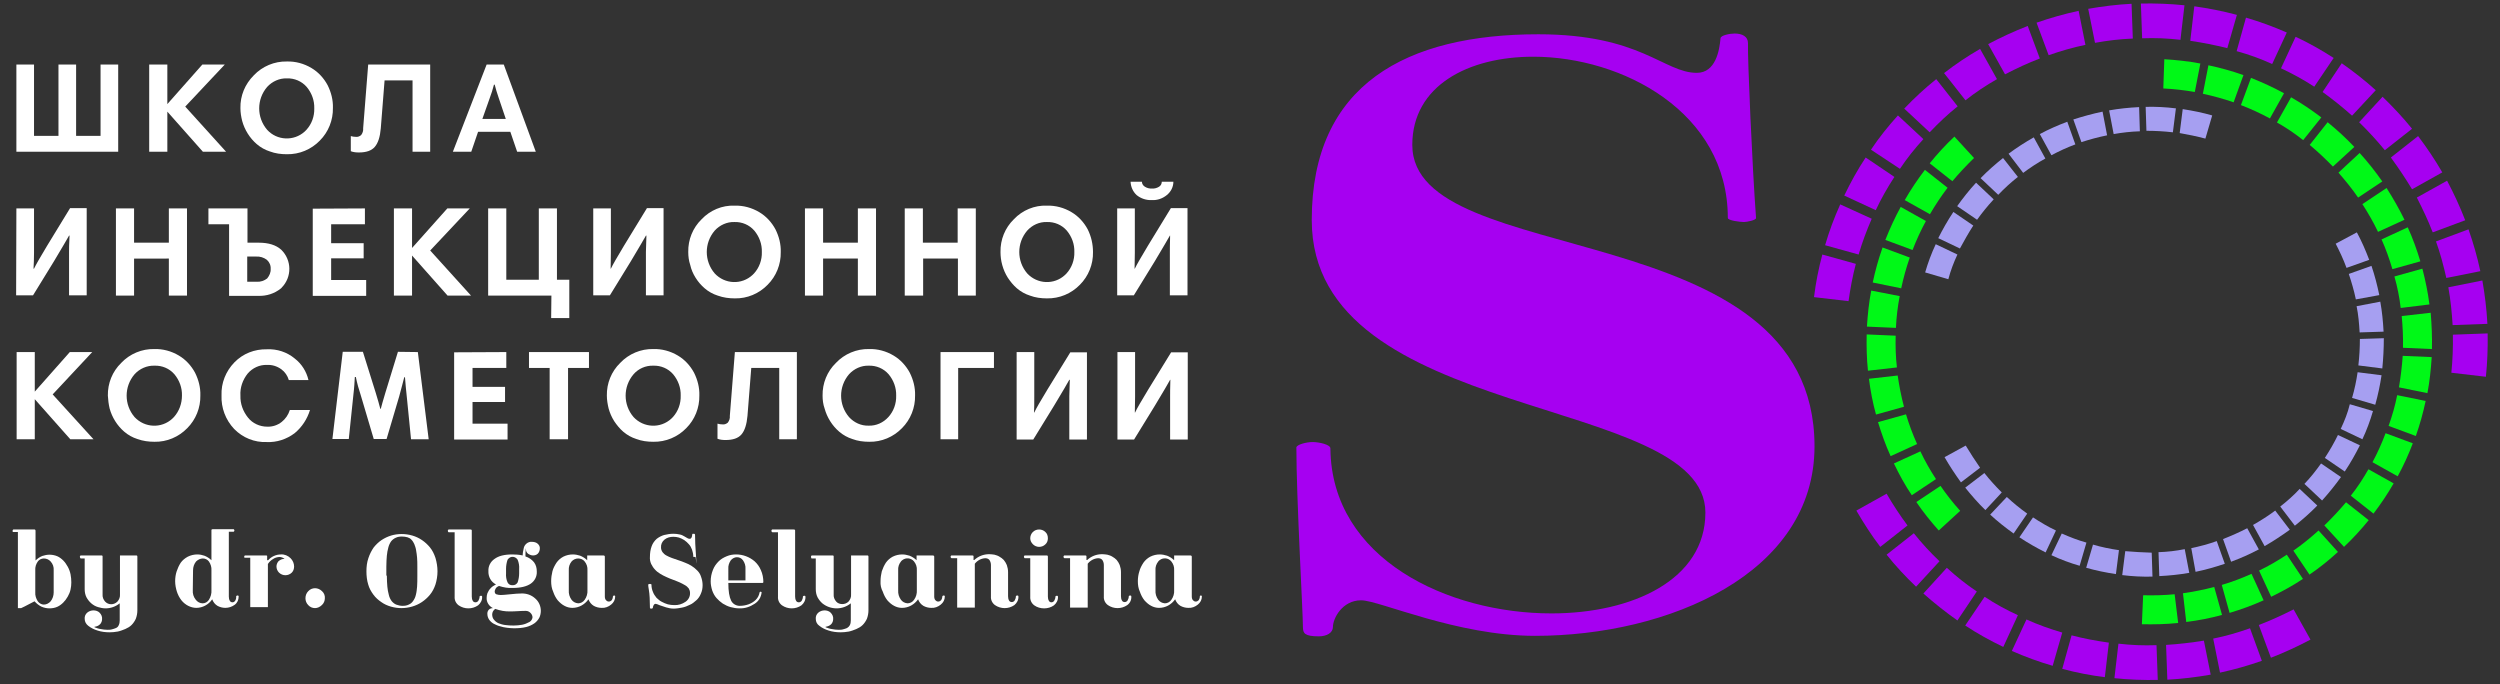 <?xml version="1.0" encoding="UTF-8"?> <!-- Generator: Adobe Illustrator 25.4.1, SVG Export Plug-In . SVG Version: 6.00 Build 0) --> <svg xmlns="http://www.w3.org/2000/svg" xmlns:xlink="http://www.w3.org/1999/xlink" id="Layer_1" x="0px" y="0px" viewBox="0 0 992 271.6" style="enable-background:new 0 0 992 271.6;" xml:space="preserve"><rect x="0" y="0" width="992" height="271.6" fill="#333333" stroke="none"/> <style type="text/css"> .st0{fill:#A600F1;} .st1{fill:#FFFFFF;} .st2{fill:#00F917;} .st3{fill:#A69FF1;} </style> <path class="st0" d="M696.8,86.5c0,0.9-3.7,1.6-4.8,1.6c-1.5,0-6.4-0.6-6.4-1.6c0-42.1-42-64-77.2-64c-25.8,0-48,11.5-48,35 C560.4,107.8,720,84,720,177.1c0,50.6-58.1,75.2-110.9,75.2c-31.1,0-61.8-14.1-69-14.1c-7.5,0-11.2,7.2-11.2,10.6 c0,2.2-2.3,3.7-5.6,3.7c-5.6,0-6.3-1.2-6.3-3.7c0-6-2.6-51.2-2.6-71.2c0-1.2,4.1-2.2,6.4-2.2c2.6,0,7.1,1,7.1,2.5 c0.4,44,46.8,65.5,87.7,65.5c32.2,0,61.1-13.4,61.1-40c0-47.5-156.2-35-156.2-116.1c0-54,37.8-73.7,89.9-73.7 c40.8,0,49.8,15.3,62.9,15.3c7.5,0,9-9,9.4-13.7c0-1.2,3.8-1.9,5.6-1.9c3,0,5.3,1.2,5.3,3.8C693.4,23.1,695.3,66.5,696.8,86.5"></path> <path class="st1" d="M6.5,60.2V25.6h7v28.3h9.7V25.6h7v28.3h9.7V25.6h7v34.6C46.9,60.2,6.5,60.2,6.5,60.2z"></path> <path class="st1" d="M80.5,60.2L66.4,44.3v15.9h-7.2V25.6h7.2v15.7l13.9-15.7h8.9L73.5,42.3l16.2,17.9 C89.7,60.2,80.5,60.2,80.5,60.2z"></path> <path class="st1" d="M95.4,42.9c-0.1-4.9,1.8-9.5,5.3-13c3.4-3.6,8.2-5.6,13.1-5.5c3.4-0.1,6.8,0.8,9.8,2.6c2.7,1.6,4.9,4,6.4,6.8 c1.4,2.8,2.2,5.9,2.1,9c0.1,4.9-1.8,9.6-5.2,13c-3.4,3.5-8.1,5.5-13.1,5.4c-2.3,0-4.6-0.3-6.7-1.1c-1.9-0.6-3.7-1.6-5.2-2.9 c-1.4-1.2-2.6-2.6-3.6-4.2s-1.7-3.2-2.2-5C95.7,46.4,95.4,44.7,95.4,42.9z M106,34.5c-4.2,4.9-4.2,12.1,0,17 c3.9,4.3,10.6,4.6,14.9,0.7c0.2-0.2,0.4-0.4,0.7-0.7c2.1-2.3,3.2-5.4,3.1-8.5c0.1-3.1-1-6.1-3-8.5c-2-2.3-4.9-3.5-7.9-3.4 C110.9,31,108,32.3,106,34.5z"></path> <path class="st1" d="M152.6,31.9l-1.5,19c-0.3,3.5-1.1,5.9-2.4,7.4c-1.3,1.5-3.4,2.2-6.3,2.2c-1.1,0-2.2-0.1-3.2-0.5v-6 c0.6,0.2,1.3,0.3,2,0.3c0.8,0.1,1.5-0.2,2.1-0.7c0.6-0.8,0.9-1.7,0.8-2.7l2-25.3h24.6v34.6h-7V31.9H152.6z"></path> <path class="st1" d="M179.7,60.2l13.4-34.6h6.8l12.7,34.6h-7.4l-2.7-7.9h-12.8l-2.7,7.9H179.7z M194.3,39l-2.9,8.2h9.3l-2.8-8.3 c-0.7-2-1.2-3.7-1.6-5.3H196C195.5,35.5,195,37.2,194.3,39L194.3,39z"></path> <path class="st1" d="M6.5,82.7h7v17.7c0,2.4-0.1,4.5-0.2,6.2h0.2c0.7-1.5,2.5-4.6,5.2-9.1l9.1-14.9h6.6v34.6h-7V100 c0-1.1,0-3.3,0.2-6.5h-0.2c-0.6,1.1-2.6,4.5-6,10.2l-8.3,13.5H6.4L6.5,82.7L6.5,82.7z"></path> <path class="st1" d="M67,117.3v-14.7H53.2v14.7H46V82.7h7.2v13.6H67V82.7h7.2v34.6C74.2,117.3,67,117.3,67,117.3z"></path> <path class="st1" d="M90.9,89h-8.2v-6.3h15.5v13.6h4.5c3.8,0,6.8,0.9,8.9,2.8c4.2,4.1,4.3,10.8,0.2,15c-0.1,0.1-0.2,0.3-0.4,0.4 c-2.5,2-5.6,3-8.8,2.9H90.9V89z M107.4,106.7c0.1-1.4-0.5-2.7-1.5-3.6c-1.2-0.9-2.7-1.4-4.3-1.3h-3.5v10h3.8 c1.5,0.1,2.9-0.4,4.1-1.3C106.9,109.4,107.5,108.1,107.4,106.7z"></path> <path class="st1" d="M144.8,82.7V89h-13.4v7.5h12.9v6h-12.9v8.6h13.9v6.3h-21.2V82.8L144.8,82.7L144.8,82.7z"></path> <path class="st1" d="M177.6,117.3l-14.1-15.9v15.9h-7.2V82.7h7.2v15.7l14-15.7h8.9l-15.7,16.7l16.2,17.9 C186.9,117.3,177.6,117.3,177.6,117.3z"></path> <path class="st1" d="M218.8,117.3h-25.1V82.7h7.2V111h12.9V82.7h7.2V111h4.9v15.2h-7.2L218.8,117.3z"></path> <path class="st1" d="M235.4,82.7h7v17.7c0,2.4-0.1,4.5-0.1,6.2h0.1c0.7-1.5,2.5-4.6,5.2-9.1l9.1-14.9h6.6v34.6h-7V100 c0-1.1,0.1-3.3,0.2-6.5h-0.2c-0.6,1.1-2.6,4.5-6,10.2l-8.3,13.5h-6.6L235.4,82.7z"></path> <path class="st1" d="M273.1,100c-0.1-4.9,1.8-9.6,5.3-13c3.4-3.6,8.2-5.6,13.1-5.4c3.4-0.1,6.8,0.8,9.8,2.6c2.7,1.6,4.9,4,6.4,6.8 c1.4,2.8,2.2,5.9,2.1,9c0.1,4.9-1.8,9.6-5.2,13c-3.4,3.5-8.1,5.5-13,5.4c-2.3,0-4.6-0.3-6.8-1.1c-1.9-0.6-3.7-1.6-5.2-2.9 c-1.4-1.2-2.6-2.6-3.6-4.2s-1.7-3.2-2.1-5C273.3,103.4,273.1,101.7,273.1,100z M283.6,91.5c-4.2,4.9-4.2,12.1,0,17 c4,4.3,10.7,4.6,15,0.6c0.2-0.2,0.4-0.4,0.6-0.6c2.1-2.3,3.2-5.4,3.1-8.5c0.1-3.1-1-6.1-3-8.5c-2-2.3-4.9-3.5-7.9-3.4 C288.5,88,285.6,89.3,283.6,91.5z"></path> <path class="st1" d="M340.4,117.3v-14.7h-13.8v14.7h-7.2V82.7h7.2v13.6h13.8V82.7h7.2v34.6C347.6,117.3,340.4,117.3,340.4,117.3z"></path> <path class="st1" d="M380.1,117.3v-14.7h-13.8v14.7H359V82.7h7.2v13.6H380V82.7h7.2v34.6C387.2,117.3,380.1,117.3,380.1,117.3z"></path> <path class="st1" d="M397,100c-0.1-4.9,1.8-9.6,5.3-13c3.4-3.6,8.2-5.6,13.1-5.4c3.4-0.1,6.8,0.8,9.8,2.6c2.7,1.6,4.9,4,6.4,6.8 c1.4,2.8,2.1,5.9,2.1,9c0.1,4.9-1.8,9.6-5.2,13c-3.4,3.5-8.1,5.5-13.1,5.4c-2.3,0-4.6-0.3-6.7-1.1c-1.9-0.6-3.7-1.6-5.2-2.9 c-1.4-1.2-2.6-2.7-3.6-4.2c-1-1.6-1.7-3.2-2.2-5C397.2,103.4,397,101.7,397,100z M407.6,91.5c-4.2,4.9-4.2,12.1,0,17 c4,4.3,10.7,4.6,15,0.6c0.2-0.2,0.4-0.4,0.6-0.6c2.1-2.3,3.2-5.4,3.1-8.5c0.1-3.1-1-6.1-3-8.5c-2-2.3-4.9-3.5-7.9-3.4 C412.4,88,409.6,89.3,407.6,91.5z"></path> <path class="st1" d="M443.3,82.7h7v17.7c0,2.4-0.1,4.5-0.1,6.2h0.1c0.7-1.5,2.5-4.6,5.2-9.1l9.1-14.9h6.6v34.6h-7V100 c0-1.1,0-3.3,0.1-6.5h-0.1c-0.6,1.1-2.6,4.5-6,10.2l-8.3,13.5h-6.6L443.3,82.7z M461,72.1h4.6c0,2.1-1,4-2.6,5.3 c-1.7,1.4-3.8,2.1-5.9,2c-2.2,0.1-4.4-0.6-6.1-2c-1.5-1.4-2.3-3.3-2.4-5.3h4.5c0,0.8,0.5,1.6,1.2,2c0.8,0.5,1.8,0.8,2.8,0.7 c1,0.1,2-0.2,2.8-0.7C460.6,73.7,461,72.9,461,72.1z"></path> <path class="st1" d="M27.9,174.3l-14.1-15.9v15.9H6.6v-34.6h7.2v15.7l13.9-15.7h8.9l-15.7,16.8l16.2,17.8L27.9,174.3L27.9,174.3z"></path> <path class="st1" d="M42.8,157c-0.1-4.9,1.8-9.6,5.3-13c3.4-3.6,8.2-5.6,13.1-5.5c3.4-0.1,6.8,0.8,9.8,2.6c2.7,1.6,4.9,4,6.4,6.8 c1.4,2.8,2.2,5.9,2.1,9c0.1,4.9-1.8,9.6-5.2,13c-3.4,3.5-8.1,5.5-13,5.4c-2.3,0-4.6-0.3-6.8-1.1c-1.9-0.6-3.7-1.6-5.2-2.9 c-1.4-1.2-2.6-2.6-3.6-4.2c-1-1.6-1.7-3.2-2.2-5C43.1,160.4,42.9,158.7,42.8,157z M53.4,148.5c-4.2,4.9-4.2,12.1,0,17 c4,4.3,10.7,4.6,15,0.6c0.2-0.2,0.4-0.4,0.6-0.6c2.1-2.3,3.2-5.4,3.2-8.5c0.1-3.1-1-6.1-3-8.5c-2-2.3-4.9-3.5-7.9-3.4 C58.3,145,55.4,146.3,53.4,148.5z"></path> <path class="st1" d="M105.9,138.6c4-0.2,8,1.1,11.1,3.7c2.7,2.1,4.6,5.1,5.4,8.5h-7.8c-0.5-1.7-1.5-3.2-3-4.3 c-1.7-1.2-3.6-1.8-5.7-1.7c-2.9-0.1-5.7,1.2-7.6,3.4c-2,2.5-3.1,5.6-2.9,8.8c-0.1,3.2,1,6.2,3,8.7c1.8,2.3,4.7,3.6,7.6,3.6 c2.1,0.1,4.2-0.6,5.8-1.9c1.5-1.2,2.6-2.8,3.2-4.7h8c-1.1,3.6-3.2,6.8-6.1,9.2c-3.2,2.4-7.1,3.7-11.1,3.5c-4.8,0.2-9.5-1.7-12.9-5.2 c-3.4-3.6-5.2-8.4-5-13.3c-0.2-4.9,1.7-9.6,5.1-13.1S101,138.5,105.9,138.6z"></path> <path class="st1" d="M165.8,139.7l4.3,34.6h-7l-1.7-17c-0.3-2.6-0.5-5.1-0.7-7.6h-0.3c0,0-0.3,1.1-0.8,3.1s-1,3.6-1.2,4.5l-5,16.9 h-5.1l-5.1-17.2c-0.8-2.4-1.5-4.9-2-7.4h-0.4c-0.1,1.5-0.2,4-0.6,7.3l-1.8,17.3h-6.5l4.1-34.6h8l5.1,16.3c0.8,2.6,1.4,4.7,1.8,6.3 h0.2c0.3-1.2,0.9-3.3,1.8-6.3l5-16.3L165.8,139.7L165.8,139.7z"></path> <path class="st1" d="M200.9,139.7v6.3h-13.4v7.5h12.9v6h-12.9v8.6h13.9v6.3h-21.2v-34.6L200.9,139.7L200.9,139.7z"></path> <path class="st1" d="M218.1,174.3V146h-8.2v-6.3h23.8v6.3h-8.3v28.3H218.1z"></path> <path class="st1" d="M240.8,157c-0.1-4.9,1.8-9.6,5.3-13c3.4-3.6,8.2-5.6,13.1-5.5c3.4-0.1,6.8,0.8,9.8,2.6c2.7,1.6,4.9,4,6.4,6.8 c1.4,2.8,2.2,5.9,2.1,9c0.1,4.9-1.8,9.6-5.2,13c-3.4,3.5-8.1,5.5-13.1,5.4c-2.3,0-4.6-0.3-6.7-1.1c-1.9-0.6-3.7-1.6-5.2-2.9 c-1.4-1.2-2.6-2.7-3.6-4.2c-1-1.6-1.7-3.2-2.2-5C241.1,160.4,240.8,158.7,240.8,157z M251.4,148.5c-4.2,4.9-4.2,12.1,0,17 c4,4.3,10.7,4.6,15,0.6c0.2-0.2,0.4-0.4,0.6-0.6c2.1-2.3,3.2-5.4,3.1-8.5c0.1-3.1-1-6.1-3-8.5c-2-2.3-4.9-3.5-7.9-3.4 C256.2,145,253.3,146.3,251.4,148.5z"></path> <path class="st1" d="M298.1,146l-1.5,19c-0.3,3.4-1.1,5.9-2.4,7.4s-3.4,2.2-6.3,2.2c-1.1,0-2.2-0.1-3.2-0.5v-6 c0.6,0.2,1.3,0.3,2,0.3c0.8,0.1,1.5-0.2,2.1-0.7c0.6-0.8,0.9-1.7,0.8-2.7l2-25.3h24.6v34.6h-7V146H298.1z"></path> <path class="st1" d="M326.4,157c-0.1-4.9,1.8-9.6,5.3-13c3.4-3.6,8.2-5.6,13.1-5.5c3.4-0.1,6.8,0.8,9.8,2.6c2.7,1.6,4.9,4,6.4,6.8 c1.4,2.8,2.2,5.9,2.1,9c0.1,4.9-1.8,9.6-5.2,13c-3.4,3.5-8.1,5.5-13,5.4c-2.3,0-4.6-0.3-6.7-1.1c-1.9-0.6-3.7-1.6-5.2-2.9 c-1.4-1.2-2.6-2.6-3.6-4.2c-1-1.6-1.7-3.2-2.2-5C326.6,160.4,326.4,158.7,326.4,157z M336.9,148.5c-4.2,4.9-4.2,12.1,0,17 c2,2.2,4.8,3.5,7.8,3.4c3,0.1,5.8-1.2,7.8-3.4c2.1-2.3,3.2-5.4,3.1-8.5c0.1-3.1-1-6.1-3-8.5c-2-2.3-4.9-3.5-7.9-3.4 C341.8,145,338.9,146.3,336.9,148.5z"></path> <path class="st1" d="M373.2,174.3v-34.6h21.2v6.3h-14.2v28.3L373.2,174.3L373.2,174.3z"></path> <path class="st1" d="M403.4,139.7h7v17.8c0,2.4,0,4.5-0.1,6.2h0.1c0.7-1.6,2.5-4.6,5.2-9.1l9.1-14.8h6.6v34.6h-7v-17.2 c0-1.1,0.1-3.3,0.2-6.5h-0.2c-0.6,1.2-2.6,4.5-6,10.2l-8.3,13.5h-6.6L403.4,139.7L403.4,139.7z"></path> <path class="st1" d="M443.4,139.7h7v17.8c0,2.4-0.1,4.5-0.1,6.2h0.1c0.7-1.6,2.5-4.6,5.2-9.1l9.1-14.8h6.6v34.6h-7v-17.2 c0-1.1,0-3.3,0.1-6.5h-0.1c-0.6,1.2-2.6,4.5-6,10.2l-8.3,13.5h-6.6L443.4,139.7L443.4,139.7z"></path> <path class="st1" d="M5,210.6c0-0.1,0-0.2,0.1-0.3c0-0.1,0.1-0.1,0.2-0.2h8.4c0.2,0,0.4,0.2,0.4,0.5v11.8c0.8-0.8,1.7-1.4,2.7-1.8 c0.9-0.3,1.9-0.5,2.8-0.5c1.1,0,2.1,0.2,3.1,0.6c0.9,0.4,1.7,1,2.4,1.7c0.7,0.7,1.3,1.6,1.8,2.5s0.9,2,1.1,3 c0.2,1.1,0.3,2.1,0.3,3.2c0,1-0.1,1.9-0.3,2.8c-0.2,1-0.6,1.9-1.1,2.8c-0.5,0.9-1.1,1.7-1.8,2.4c-0.7,0.7-1.5,1.3-2.4,1.7 s-2,0.6-3,0.6c-1.1,0-2.2-0.2-3.3-0.7c-1-0.5-1.9-1.2-2.7-2.1c-3.4,1.8-5.2,2.7-5.3,2.7H7.1v-30.2H5.2C5,211.1,5,210.9,5,210.6z M14,235c-0.1,1.3,0.3,2.5,1,3.6c0.6,0.8,1.5,1.3,2.4,1.3c1,0,2-0.5,2.7-1.3c0.8-1,1.2-2.3,1.2-3.5v-8.8c0.1-1.3-0.3-2.5-1.2-3.5 c-0.7-0.8-1.7-1.2-2.7-1.2s-1.9,0.5-2.4,1.2c-0.7,1-1.1,2.2-1,3.5V235z"></path> <path class="st1" d="M31.7,220.9c0-0.1,0-0.2,0.1-0.3c0-0.1,0.1-0.1,0.2-0.2h8.3c0.1,0,0.2,0,0.3,0.1s0.1,0.2,0.1,0.3v15 c-0.1,1.1,0.3,2.1,1,2.9c1.3,1.4,3.4,1.4,4.8,0.1l0.1-0.1c0.7-0.8,1.1-1.8,1-2.9v-15.4h6.5c0.3,0,0.4,0.2,0.4,0.5v21.3 c0,1.1-0.2,2.2-0.6,3.3c-0.4,0.9-1,1.8-1.7,2.5s-1.6,1.2-2.5,1.6c-1,0.4-2,0.8-3,1c-1.1,0.2-2.2,0.3-3.2,0.3c-1.6,0-3.3-0.2-4.8-0.7 c-1.3-0.4-2.6-1-3.7-1.9c-0.8-0.6-1.4-1.6-1.4-2.7c-0.1-1,0.3-1.9,1-2.5s1.6-0.9,2.5-0.9s1.8,0.3,2.4,0.9c0.7,0.7,1.1,1.6,1,2.6 c0,0.7-0.3,1.5-0.8,2c-0.6,0.6-1.3,0.9-2.2,1v0.2c0.8,0.3,1.6,0.6,2.4,0.7c0.9,0.2,1.9,0.3,2.8,0.3c0.6,0,1.2,0,1.8-0.2 c0.5-0.1,1-0.3,1.5-0.5s0.9-0.6,1.1-1.1c0.3-0.6,0.4-1.2,0.4-1.9v-6.8c-1.6,1.3-3.6,2-5.6,2c-1,0-2-0.2-3-0.5s-1.9-0.8-2.7-1.5 s-1.4-1.5-1.9-2.4c-0.5-1-0.7-2.1-0.7-3.2v-12.2H32C31.8,221.4,31.7,221.2,31.7,220.9z"></path> <path class="st1" d="M69.5,230.6c0-1.3,0.2-2.7,0.6-3.9s0.9-2.3,1.6-3.4c0.7-1,1.7-1.8,2.8-2.4c1.2-0.6,2.5-0.9,3.8-0.9 c1,0,1.9,0.2,2.8,0.5c1,0.4,2,1,2.8,1.8v-11.9c0-0.1,0-0.2,0.1-0.3c0.1,0,0.2-0.1,0.3-0.1h8.4c0.1,0,0.2,0.1,0.2,0.2 c0.1,0.1,0.1,0.2,0.1,0.3s0,0.2-0.1,0.3s-0.1,0.2-0.2,0.2h-1.9v25.7c0,0.6,0.1,1.2,0.4,1.7c0.2,0.4,0.6,0.6,1.1,0.6 c0.4,0,0.8-0.3,1-0.6c0.3-0.5,0.5-1.1,0.4-1.7c0-0.1,0.1-0.2,0.2-0.3s0.2-0.1,0.4-0.1c0.1,0,0.2,0,0.3,0.1s0.1,0.2,0.1,0.3 c0,1.3-0.5,2.5-1.6,3.3s-2.4,1.2-3.7,1.2c-1.1,0-2.2-0.3-3.1-0.8c-1-0.6-1.7-1.5-2.1-2.6c-1.4,2.1-3.8,3.4-6.3,3.4 c-1.1,0-2.2-0.3-3.2-0.8s-2-1.3-2.7-2.2c-0.8-1-1.4-2.2-1.8-3.4C69.8,233.5,69.5,232.1,69.5,230.6z M76.5,234.2 c-0.1,1.4,0.3,2.7,1.2,3.8c0.6,0.8,1.6,1.4,2.7,1.4c1,0,1.9-0.5,2.5-1.4c0.7-1.1,1.1-2.5,1-3.8v-7.9c0.1-1.2-0.3-2.5-1-3.5 c-0.6-0.8-1.5-1.2-2.4-1.2c-1,0-2,0.5-2.7,1.2c-0.8,1-1.2,2.2-1.2,3.5L76.5,234.2z"></path> <path class="st1" d="M96.9,220.9c0-0.1,0-0.2,0.1-0.3c0-0.1,0.1-0.1,0.2-0.2h8.5c0.1,0,0.3,0.1,0.3,0.2c0,0,0,0,0,0.1v1.6h0.4 c0.6-0.7,1.4-1.3,2.3-1.7s1.8-0.6,2.8-0.6c1.4-0.1,2.8,0.5,3.8,1.5c0.9,0.9,1.4,2.1,1.4,3.3c0,0.9-0.3,1.8-0.9,2.4 c-1.4,1.4-3.7,1.4-5.1,0c-0.6-0.6-1-1.5-1-2.4c0-0.8,0.3-1.5,0.8-2.1c0.7-0.6,1.5-1,2.4-0.9c-0.5-0.5-1.3-0.8-2.1-0.8 c-0.9,0.1-1.7,0.3-2.4,0.8c-0.9,0.5-1.6,1.2-2.1,2v17.1h-7v-19.6h-2.2C97,221.4,96.9,221.2,96.9,220.9z"></path> <path class="st1" d="M121.2,237.4c0-1.1,0.4-2.1,1.1-2.8c0.7-0.8,1.7-1.2,2.7-1.2s2,0.4,2.8,1.2c0.8,0.7,1.2,1.8,1.1,2.8 c0,1-0.4,2-1.2,2.7c-0.7,0.7-1.7,1.2-2.7,1.2s-2-0.4-2.7-1.2C121.6,239.4,121.2,238.4,121.2,237.4z"></path> <path class="st1" d="M145.4,226.7c0-1.8,0.2-3.6,0.8-5.3c0.5-1.5,1.2-2.9,2.1-4.2c0.9-1.1,1.9-2.1,3.1-2.9c1.2-0.8,2.5-1.4,3.8-1.8 c2.7-0.8,5.6-0.8,8.4,0c2.8,0.8,5.2,2.5,7,4.7c1,1.2,1.7,2.7,2.2,4.2c0.5,1.7,0.8,3.5,0.8,5.3s-0.3,3.6-0.8,5.2 c-0.5,1.5-1.2,2.9-2.2,4.1c-0.9,1.1-2,2.1-3.2,2.9c-1.2,0.8-2.5,1.4-3.9,1.8c-1.4,0.4-2.8,0.6-4.2,0.6s-2.8-0.2-4.2-0.6 c-1.4-0.4-2.7-1-3.8-1.8c-1.2-0.8-2.3-1.8-3.1-2.9c-0.9-1.2-1.7-2.6-2.1-4.1C145.6,230.3,145.4,228.5,145.4,226.7z M153.5,228.4 c0,1.7,0.1,3.2,0.2,4.4c0.1,1.1,0.3,2.2,0.6,3.3c0.2,0.9,0.6,1.7,1.1,2.4c0.5,0.6,1.1,1.1,1.8,1.4c0.8,0.3,1.7,0.5,2.5,0.5 c0.9,0,1.7-0.1,2.5-0.5c0.7-0.3,1.3-0.8,1.7-1.4c0.5-0.7,0.9-1.5,1.1-2.4c0.3-1.1,0.4-2.2,0.5-3.3c0.1-1.2,0.1-2.7,0.1-4.4V225 c0-1.4,0-2.7-0.1-3.7s-0.2-2-0.4-3c-0.1-0.8-0.4-1.6-0.7-2.4c-0.3-0.6-0.6-1.2-1.1-1.7c-0.4-0.5-1-0.8-1.6-1 c-0.7-0.2-1.4-0.3-2.2-0.3c-0.9,0-1.7,0.1-2.5,0.5c-0.7,0.3-1.3,0.8-1.8,1.4c-0.5,0.7-0.9,1.6-1.1,2.4c-0.3,1.1-0.5,2.2-0.6,3.3 c-0.1,1.2-0.2,2.7-0.2,4.4v3.5H153.5z"></path> <path class="st1" d="M177.7,210.6c0-0.1,0-0.2,0.1-0.3c0-0.1,0.1-0.1,0.2-0.2h8.6c0.4,0,0.6,0.1,0.6,0.4v26.2c0,0.6,0.1,1.2,0.4,1.7 c0.2,0.4,0.6,0.6,1.1,0.6c0.4,0,0.8-0.2,1.1-0.6c0.3-0.5,0.5-1.1,0.5-1.7c0-0.1,0.1-0.2,0.2-0.2c0.1-0.1,0.2-0.1,0.4-0.1 c0.1,0,0.2,0,0.3,0.1s0.1,0.2,0.1,0.3c0.1,1.3-0.6,2.6-1.6,3.4c-2.3,1.6-5.4,1.6-7.7,0c-1.1-0.8-1.7-2.1-1.6-3.4v-25.6H178 C177.8,211.1,177.7,210.9,177.7,210.6z"></path> <path class="st1" d="M193.1,237.2c0-0.6,0.1-1.2,0.3-1.8c0.3-0.7,0.7-1.4,1.2-1.9c0.6-0.7,1.4-1.2,2.2-1.6c-2-1-3.1-3.1-3-5.3 c-0.1-1.9,0.8-3.7,2.4-4.8c1.6-1.2,3.9-1.8,7.1-1.8c1.4,0,2.7,0.1,4.1,0.4c0-1,0.2-1.9,0.4-2.8c0.1-0.7,0.5-1.4,1.1-1.9 s1.4-0.8,2.2-0.7c0.8,0,1.6,0.2,2.2,0.7s1,1.2,0.9,2c0,0.7-0.3,1.5-0.8,2s-1.2,0.7-1.9,0.7s-1.4-0.3-2-0.7c-0.6-0.5-0.9-1.2-0.8-2 v-0.1c0,0.1,0,0.1-0.1,0.2c0,0.1,0,0.1,0,0.2c-0.1,0.9-0.1,1.9-0.1,2.8c1.3,0.4,2.5,1.2,3.4,2.3c0.8,1.1,1.1,2.3,1.1,3.7 c0.1,1.9-0.8,3.7-2.4,4.8s-4,1.7-7.2,1.7c-1.8,0.1-3.6-0.2-5.4-0.8c-0.5,0.2-1,0.5-1.3,1c-0.2,0.4-0.4,0.8-0.4,1.2 c0,0.5,0.2,0.9,0.6,1.1c0.6,0.2,1.2,0.3,1.8,0.3c0.7,0,1.9-0.1,3.8-0.3s3.3-0.3,4.3-0.3c2.1-0.1,4.1,0.6,5.6,2 c1.4,1.2,2.2,3,2.2,4.9c0,0.9-0.2,1.9-0.6,2.7c-0.5,0.9-1.1,1.6-1.9,2.2c-1,0.7-2.1,1.2-3.3,1.5c-1.6,0.4-3.2,0.5-4.9,0.5 c-0.9,0-1.8-0.1-2.7-0.2c-0.9-0.1-1.9-0.3-2.8-0.6c-0.9-0.2-1.7-0.6-2.5-1c-0.7-0.4-1.3-0.9-1.8-1.6c-0.4-0.6-0.7-1.4-0.7-2.1 c-0.1-0.7,0.1-1.4,0.6-1.9c0.4-0.4,1-0.6,1.6-0.6C194,240.5,193,238.9,193.1,237.2z M195.3,243.8c0,0.8,0.2,1.5,0.7,2.1 s1.1,1.1,1.8,1.4c0.8,0.3,1.7,0.6,2.6,0.7c2.3,0.3,4.6,0.3,6.8-0.1c1-0.2,2-0.6,2.9-1.1c0.7-0.4,1.1-1.1,1.2-1.8 c0-0.7-0.3-1.3-0.8-1.8s-1.1-0.8-1.8-0.8c-0.8,0-1.8,0-3.1,0.1s-2.3,0.1-3.1,0.1c-2,0.1-4.1-0.3-6-1 C195.7,242.2,195.3,243,195.3,243.8L195.3,243.8z M200.8,227.5c-0.1,1.2,0.1,2.5,0.6,3.6c0.4,0.8,1.2,1.2,2,1.1 c0.8,0.1,1.6-0.4,2-1.1c0.4-1.2,0.6-2.4,0.6-3.6v-1.7c0.1-1.2-0.1-2.5-0.6-3.7c-0.7-1.1-2.1-1.5-3.2-0.8c-0.3,0.2-0.6,0.5-0.8,0.8 c-0.4,1.2-0.6,2.4-0.6,3.6V227.5z"></path> <path class="st1" d="M218.7,230.6c0-1.3,0.2-2.7,0.5-3.9s0.9-2.3,1.6-3.4c0.7-1,1.6-1.8,2.7-2.4c1.2-0.6,2.5-0.9,3.8-0.9 c1,0,2,0.2,2.9,0.5c1,0.4,2,1,2.8,1.8v-1.9h6.4c0.4,0,0.6,0.2,0.6,0.5v15.8c0,0.5,0.1,1.1,0.5,1.5c0.3,0.3,0.6,0.5,1.1,0.5 c0.4,0,0.8-0.2,1.1-0.5c0.3-0.4,0.5-1,0.5-1.5c0-0.1,0.1-0.2,0.2-0.3s0.2-0.1,0.3-0.1s0.2,0,0.3,0.1s0.1,0.2,0.1,0.3 c0,1.3-0.6,2.4-1.6,3.2c-1.1,0.9-2.4,1.4-3.8,1.3c-1.1,0-2.2-0.3-3.1-0.8c-1-0.6-1.7-1.5-2.1-2.6c-1.5,2.1-3.8,3.4-6.4,3.4 c-1.1,0-2.2-0.3-3.1-0.8c-1-0.5-1.9-1.3-2.7-2.2c-0.8-1-1.4-2.2-1.8-3.4C218.9,233.5,218.7,232.1,218.7,230.6z M225.7,234.2 c-0.1,1.4,0.3,2.7,1.1,3.8c0.6,0.8,1.5,1.3,2.6,1.4c1,0,2-0.5,2.6-1.4c0.8-1.1,1.2-2.5,1.1-3.8v-7.9c0.1-1.3-0.3-2.5-1.1-3.5 c-0.6-0.8-1.6-1.2-2.6-1.2s-2,0.5-2.6,1.2c-0.8,1-1.2,2.2-1.1,3.5V234.2z"></path> <path class="st1" d="M257.2,232c0-0.1,0.1-0.1,0.2-0.2c0.1,0,0.3-0.1,0.4-0.1c0.2,0,0.3,0,0.5,0.1c0.2,0,0.2,0.1,0.2,0.2 c0,1,0.2,2,0.6,2.9c0.3,0.8,0.8,1.6,1.4,2.3c0.6,0.6,1.3,1.2,2.1,1.6c0.8,0.4,1.6,0.8,2.4,1s1.7,0.3,2.5,0.3 c1.6,0.1,3.2-0.4,4.5-1.3c1.2-0.8,1.9-2.2,1.8-3.6c0-0.6-0.2-1.2-0.5-1.7c-0.4-0.5-0.9-1-1.5-1.3c-0.7-0.4-1.4-0.8-2.1-1.1 c-0.8-0.3-1.6-0.7-2.5-1s-1.8-0.7-2.7-1.1c-0.9-0.4-1.7-0.8-2.5-1.3s-1.5-1-2.1-1.7c-0.6-0.6-1.1-1.4-1.5-2.2 c-0.4-0.9-0.6-1.9-0.5-2.9c0-1.4,0.2-2.9,0.7-4.2c0.4-1.1,1.1-2.1,2-2.9c0.9-0.7,1.9-1.2,2.9-1.5c1.2-0.3,2.5-0.5,3.7-0.5 c0.9,0,1.7,0.1,2.6,0.3c0.6,0.1,1.2,0.4,1.7,0.7c0.4,0.2,0.8,0.5,1.2,0.7c0.3,0.2,0.6,0.3,1,0.3c0.6,0,0.9-0.6,1-1.8 c0-0.2,0.2-0.2,0.6-0.2s0.5,0.2,0.5,0.5c0,1.8,0.1,4.7,0.4,8.6c0.4,5.9-0.1,0.1-0.2,0.1s-0.2,0-0.3,0c-0.1,0-0.3,0-0.4,0 c-0.2,0-0.2-0.1-0.2-0.1c0-1-0.2-1.9-0.5-2.8c-0.3-0.8-0.7-1.6-1.3-2.2c-0.5-0.6-1.1-1.1-1.8-1.6c-0.7-0.4-1.4-0.8-2.1-1 s-1.5-0.3-2.2-0.3c-1.3,0-2.5,0.3-3.5,1.1s-1.5,2-1.4,3.2c0,0.6,0.2,1.2,0.6,1.8c0.4,0.5,0.9,1,1.5,1.3c0.7,0.4,1.4,0.7,2.2,1 c0.8,0.3,1.7,0.6,2.6,0.9s1.8,0.6,2.7,1c0.9,0.3,1.8,0.8,2.6,1.3c0.8,0.5,1.5,1.1,2.2,1.8s1.2,1.5,1.5,2.5c0.4,1.1,0.6,2.2,0.6,3.3 c0,1.2-0.2,2.3-0.7,3.4c-0.4,1-1,1.9-1.8,2.6c-0.8,0.7-1.6,1.4-2.6,1.8c-1,0.5-2,0.9-3.1,1.1c-1.1,0.2-2.2,0.4-3.3,0.4 c-1,0-2-0.2-3-0.5c-0.9-0.3-1.8-0.6-2.7-0.9c-0.4-0.2-0.9-0.4-1.4-0.5c-0.3,0-0.7,0.2-0.8,0.5c-0.2,0.3-0.3,0.6-0.3,0.9 c0,0.1-0.1,0.3-0.2,0.4c-0.1,0.1-0.3,0.1-0.4,0.1c-0.2,0-0.4,0-0.5-0.1s-0.1-0.2-0.1-0.4c0-0.1,0-1.3-0.1-3.8S257.2,233,257.2,232z"></path> <path class="st1" d="M282,230.7c0-1.6,0.3-3.1,0.9-4.6c0.5-1.3,1.3-2.4,2.3-3.4c0.9-0.9,2-1.5,3.2-2s2.4-0.7,3.7-0.7 c2.7,0,5.3,1,7.3,2.7c1.1,1,1.9,2.1,2.5,3.5c0.7,1.5,1,3.2,1,4.8c-0.1,0.2-0.1,0.3-0.3,0.3H289c0,3.3,0.4,5.6,1.1,7 c0.6,1.3,2,2.1,3.4,2.1c1.2,0,2.4-0.2,3.5-0.6c1.1-0.4,2.1-1,2.9-1.8s1.3-1.8,1.5-2.9c0-0.1,0.1-0.2,0.1-0.2 c0.1-0.1,0.2-0.1,0.3-0.1c0.1,0,0.2,0,0.3,0.1c0.1,0,0.1,0.1,0.1,0.2c-0.2,1.9-1.2,3.5-2.8,4.5c-1.8,1.2-3.9,1.9-6.1,1.8 c-1.1,0-2.3-0.2-3.4-0.5s-2.1-0.8-3.1-1.4c-0.9-0.6-1.8-1.4-2.5-2.2c-0.8-0.9-1.3-1.9-1.7-3C282.2,233,282,231.8,282,230.7z M289,230.3h6.8v-4.6c0.1-1.2-0.3-2.4-1-3.4c-0.6-0.8-1.4-1.2-2.4-1.2c-0.9,0-1.8,0.5-2.4,1.2c-0.7,1-1.1,2.2-1,3.4V230.3z"></path> <path class="st1" d="M306.1,210.6c0-0.1,0-0.2,0.1-0.3c0-0.1,0.1-0.1,0.2-0.2h8.5c0.4,0,0.6,0.1,0.6,0.4v26.2c0,0.6,0.1,1.2,0.4,1.7 c0.2,0.4,0.6,0.6,1.1,0.6c0.4,0,0.8-0.2,1.1-0.6c0.3-0.5,0.5-1.1,0.5-1.7c0-0.1,0.1-0.2,0.2-0.2c0.1-0.1,0.2-0.1,0.4-0.1 c0.1,0,0.2,0,0.3,0.1c0.1,0.1,0.1,0.2,0.1,0.3c0.1,1.3-0.6,2.6-1.6,3.4c-2.3,1.6-5.4,1.6-7.7,0c-1.1-0.8-1.7-2.1-1.6-3.4v-25.6h-2.2 C306.2,211.1,306.1,210.9,306.1,210.6z"></path> <path class="st1" d="M321.8,220.9c0-0.1,0-0.2,0.1-0.3c0-0.1,0.1-0.1,0.2-0.2h8.3c0.1,0,0.2,0,0.3,0.1c0.1,0.1,0.1,0.2,0.1,0.3v15 c-0.1,1.1,0.3,2.1,1,2.9c0.6,0.7,1.5,1,2.4,1s1.8-0.3,2.5-1c0.7-0.8,1.1-1.8,1-2.9v-15.4h6.5c0.3,0,0.4,0.2,0.4,0.5v21.3 c0,1.1-0.2,2.2-0.6,3.3c-0.4,0.9-1,1.8-1.7,2.5s-1.6,1.2-2.5,1.6c-1,0.4-2,0.8-3,1c-1.1,0.2-2.2,0.3-3.2,0.3c-1.6,0-3.3-0.2-4.8-0.7 c-1.3-0.4-2.6-1-3.7-1.9c-0.9-0.6-1.4-1.6-1.4-2.7c-0.1-1,0.3-1.9,1-2.5s1.6-0.9,2.5-0.9s1.8,0.3,2.4,0.9c0.7,0.7,1.1,1.6,1,2.6 c0,0.7-0.3,1.5-0.8,2c-0.6,0.6-1.4,0.9-2.2,1v0.2c0.8,0.3,1.6,0.6,2.4,0.7c0.9,0.2,1.9,0.3,2.8,0.3c0.6,0,1.2,0,1.8-0.2 c0.5-0.1,1-0.3,1.5-0.5c0.5-0.3,0.9-0.7,1.1-1.1c0.3-0.6,0.4-1.2,0.4-1.9v-6.8c-1.6,1.3-3.6,2-5.6,2c-2.1,0-4.1-0.7-5.7-2 c-0.8-0.7-1.4-1.5-1.9-2.4c-0.5-1-0.7-2.1-0.7-3.2v-12.2H322C321.9,221.4,321.8,221.2,321.8,220.9z"></path> <path class="st1" d="M349.4,230.6c0-1.3,0.2-2.7,0.5-3.9c0.4-1.2,0.9-2.3,1.6-3.4c0.7-1,1.6-1.8,2.7-2.4c1.2-0.6,2.5-0.9,3.8-0.9 c1,0,1.9,0.2,2.9,0.5c1,0.4,2,1,2.8,1.8v-1.9h6.4c0.4,0,0.6,0.2,0.6,0.5v15.8c0,0.5,0.1,1.1,0.5,1.5c0.3,0.3,0.6,0.5,1.1,0.5 c0.4,0,0.8-0.2,1.1-0.5c0.3-0.4,0.5-1,0.5-1.5c0-0.1,0.1-0.2,0.2-0.3s0.2-0.1,0.4-0.1c0.1,0,0.2,0,0.3,0.1c0.1,0.1,0.1,0.2,0.1,0.3 c0,1.3-0.6,2.4-1.6,3.2c-1.1,0.9-2.4,1.4-3.8,1.3c-1.1,0-2.2-0.3-3.1-0.8c-1-0.6-1.7-1.5-2.1-2.6c-1.5,2.1-3.8,3.4-6.4,3.4 c-1.1,0-2.2-0.3-3.1-0.8c-1-0.5-1.9-1.3-2.7-2.2c-0.8-1-1.4-2.2-1.8-3.4C349.6,233.5,349.3,232.1,349.4,230.6z M356.4,234.2 c-0.1,1.4,0.3,2.7,1.1,3.8c0.6,0.8,1.5,1.3,2.6,1.4c1,0,2-0.5,2.6-1.4c0.8-1.1,1.2-2.5,1.1-3.8v-7.9c0.1-1.3-0.3-2.5-1.1-3.5 c-1.1-1.4-3.2-1.7-4.7-0.5c-0.2,0.2-0.4,0.3-0.5,0.5c-0.8,1-1.2,2.2-1.1,3.5V234.2z"></path> <path class="st1" d="M377.2,220.9c0-0.1,0-0.2,0.1-0.3c0-0.1,0.1-0.1,0.2-0.2h8.4c0.1,0,0.2,0.1,0.3,0.1c0.1,0.1,0.1,0.2,0.1,0.3 v1.4h0.3c1.6-1.5,3.7-2.3,5.9-2.3c0.7,0,1.4,0.1,2.1,0.2c0.7,0.2,1.4,0.4,2,0.8c0.6,0.3,1.2,0.8,1.7,1.3c0.5,0.6,0.9,1.3,1.2,2 c0.3,0.9,0.5,1.8,0.5,2.8v9.6c0,0.6,0.1,1.2,0.4,1.7c0.2,0.4,0.6,0.6,1.1,0.6c0.4,0,0.8-0.2,1.1-0.6c0.3-0.5,0.5-1.1,0.5-1.7 c0-0.1,0.1-0.2,0.2-0.2c0.1-0.1,0.2-0.1,0.4-0.1c0.1,0,0.2,0,0.3,0.1c0.1,0.1,0.1,0.2,0.1,0.3c0.1,1.3-0.6,2.6-1.6,3.4 c-2.3,1.6-5.4,1.6-7.7,0c-1.1-0.8-1.7-2.1-1.6-3.4v-12.5c0-0.7-0.2-1.4-0.6-2c-0.4-0.5-1-0.7-1.7-0.7c-1.6,0.1-3.1,0.9-4.1,2.2v17.4 h-7v-19.6h-2.2C377.3,221.4,377.2,221.2,377.2,220.9z"></path> <path class="st1" d="M406.3,220.9c0-0.1,0-0.2,0.1-0.3c0-0.1,0.1-0.1,0.2-0.2h8.7c0.3,0,0.5,0.1,0.5,0.5v15.8c0,0.6,0.1,1.2,0.4,1.7 c0.2,0.4,0.6,0.6,1,0.6s0.8-0.2,1.1-0.6c0.3-0.5,0.5-1.1,0.5-1.7c0-0.1,0.1-0.2,0.2-0.2c0.1-0.1,0.2-0.1,0.4-0.1 c0.1,0,0.2,0,0.3,0.1c0.1,0.1,0.1,0.2,0.1,0.3c0.1,1.3-0.6,2.6-1.6,3.4c-1.1,0.8-2.5,1.2-3.9,1.2s-2.8-0.4-3.9-1.2s-1.7-2.1-1.6-3.4 v-15.3h-2.2C406.4,221.4,406.3,221.2,406.3,220.9z M408.8,213.6c0-1.9,1.5-3.5,3.5-3.5c0.9,0,1.8,0.3,2.5,1c0.7,0.6,1,1.5,1,2.5 c0,0.9-0.3,1.8-1,2.4c-0.7,0.7-1.6,1-2.5,1s-1.8-0.4-2.4-1C409.2,215.3,408.8,214.5,408.8,213.6L408.8,213.6z"></path> <path class="st1" d="M422,220.9c0-0.1,0-0.2,0.1-0.3c0-0.1,0.1-0.1,0.2-0.2h8.4c0.1,0,0.2,0.1,0.3,0.1c0.1,0.1,0.1,0.2,0.1,0.3v1.4 h0.3c1.6-1.5,3.7-2.3,5.9-2.3c0.7,0,1.4,0.1,2.1,0.2c0.7,0.2,1.4,0.4,2,0.8c0.6,0.3,1.2,0.8,1.7,1.3c0.5,0.6,0.9,1.3,1.2,2 c0.3,0.9,0.5,1.8,0.5,2.8v9.6c0,0.6,0.1,1.2,0.4,1.7c0.2,0.4,0.6,0.6,1.1,0.6c0.4,0,0.8-0.2,1.1-0.6c0.3-0.5,0.5-1.1,0.5-1.7 c0-0.1,0.1-0.2,0.2-0.2c0.1-0.1,0.2-0.1,0.4-0.1c0.1,0,0.2,0,0.3,0.1c0.1,0.1,0.1,0.2,0.1,0.3c0.1,1.3-0.5,2.6-1.6,3.4 c-2.3,1.6-5.4,1.6-7.7,0c-1.1-0.8-1.7-2.1-1.6-3.4v-12.5c0-0.7-0.2-1.4-0.6-2c-0.4-0.5-1-0.7-1.7-0.7c-1.6,0.1-3.1,0.9-4.1,2.2v17.4 h-7v-19.6h-2.2C422.1,221.4,422,221.2,422,220.9z"></path> <path class="st1" d="M451.5,230.6c0-1.3,0.2-2.7,0.6-3.9c0.3-1.2,0.9-2.3,1.6-3.4c0.7-1,1.6-1.8,2.7-2.4c1.2-0.6,2.5-0.9,3.8-0.9 c1,0,1.9,0.2,2.9,0.5c1,0.4,2,1,2.8,1.8v-1.9h6.4c0.4,0,0.6,0.2,0.6,0.5v15.8c0,0.5,0.1,1.1,0.5,1.5c0.3,0.3,0.6,0.5,1.1,0.5 c0.4,0,0.8-0.2,1.1-0.5c0.3-0.4,0.5-1,0.5-1.5c0-0.1,0-0.2,0.1-0.3s0.2-0.1,0.3-0.1s0.2,0,0.3,0.1s0.1,0.2,0.1,0.3 c0,1.3-0.6,2.4-1.6,3.2c-1.1,0.9-2.4,1.4-3.8,1.3c-1.1,0-2.2-0.3-3.1-0.8c-1-0.6-1.7-1.5-2.1-2.6c-1.5,2.1-3.8,3.4-6.4,3.4 c-1.1,0-2.2-0.3-3.1-0.8c-1-0.5-1.9-1.3-2.7-2.2c-0.8-1-1.4-2.2-1.8-3.4C451.7,233.5,451.5,232.1,451.5,230.6z M458.5,234.2 c-0.1,1.4,0.3,2.7,1.1,3.8c0.6,0.8,1.5,1.3,2.6,1.4c1,0,2-0.5,2.6-1.4c0.8-1.1,1.2-2.5,1.1-3.8v-7.9c0.1-1.3-0.3-2.5-1.1-3.5 c-1.1-1.4-3.2-1.7-4.7-0.5c-0.2,0.2-0.4,0.3-0.5,0.5c-0.8,1-1.2,2.2-1.1,3.5V234.2z"></path> <path class="st2" d="M752.2,133.2l-11.5-0.5c-0.1,4.8,0,9.6,0.5,14.4l11.5-1.3C752.2,141.6,752.1,137.4,752.2,133.2z"></path> <path class="st2" d="M783.3,62.7l-7.8-8.5c-3.5,3.3-6.8,6.9-9.8,10.6l9,7.1C777.4,68.7,780.3,65.6,783.3,62.7z"></path> <path class="st2" d="M753.8,117.5l-11.3-2.2c-0.9,4.7-1.4,9.5-1.7,14.3l11.5,0.5C752.5,125.8,753,121.6,753.8,117.5z"></path> <path class="st2" d="M757.8,102.2l-10.8-4c-1.6,4.5-2.9,9.2-3.9,13.9l11.3,2.3C755.3,110.2,756.4,106.2,757.8,102.2z"></path> <path class="st2" d="M764.2,87.7l-10-5.6c-2.3,4.2-4.3,8.6-6.1,13.1l10.8,4C760.4,95.3,762.2,91.4,764.2,87.7z"></path> <path class="st2" d="M772.8,74.5l-9-7.1c-2.9,3.8-5.6,7.8-8,12l10,5.6C767.9,81.4,770.2,77.9,772.8,74.5z"></path> <path class="st2" d="M935.7,78.4l9.6-6.4c-2.8-4-5.8-7.8-9-11.3l-8.4,7.8C930.6,71.6,933.3,74.9,935.7,78.4z"></path> <path class="st2" d="M943.6,92l10.5-4.8c-2.1-4.3-4.5-8.5-7.1-12.6l-9.6,6.4C939.7,84.6,941.8,88.2,943.6,92z"></path> <path class="st2" d="M949.3,106.8l11.1-3.1c-1.4-4.6-3-9.1-5-13.5L945,95C946.7,98.8,948.1,102.7,949.3,106.8z"></path> <path class="st2" d="M952.6,122.2l11.4-1.4c-0.6-4.8-1.6-9.5-2.8-14.2l-11.1,3.1C951.3,113.9,952.1,118,952.6,122.2z"></path> <path class="st2" d="M925.7,66.1l8.5-7.8c-3.3-3.5-6.9-6.8-10.6-9.8l-7.1,9C919.7,60.2,922.8,63.1,925.7,66.1z"></path> <path class="st2" d="M913.9,55.6l7.2-9c-3.8-2.9-7.8-5.6-12-8l-5.6,10C907.1,50.6,910.6,53,913.9,55.6z"></path> <path class="st2" d="M858.4,35.1c4.2,0.2,8.4,0.7,12.5,1.4l2.2-11.3c-4.7-0.9-9.5-1.4-14.3-1.7L858.4,35.1z"></path> <path class="st2" d="M890.2,29.8c-4.5-1.6-9.2-2.9-13.9-3.9l-2.2,11.3c4.1,0.9,8.2,2,12.2,3.4L890.2,29.8z"></path> <path class="st2" d="M900.7,47l5.6-10c-4.2-2.3-8.6-4.3-13.1-6.1l-4,10.8C893.1,43.2,897,45,900.7,47z"></path> <path class="st2" d="M932.8,196.7l9,7.1c2.9-3.8,5.6-7.8,8-12l-10-5.6C937.7,189.9,935.4,193.4,932.8,196.7z"></path> <path class="st2" d="M922.3,208.5l7.8,8.5c3.5-3.3,6.8-6.9,9.8-10.6l-9-7.1C928.2,202.5,925.3,205.6,922.3,208.5z"></path> <path class="st2" d="M910,218.5l6.4,9.5c4-2.7,7.7-5.7,11.3-9l-7.7-8.5C916.8,213.4,913.5,216.1,910,218.5z"></path> <path class="st2" d="M896.4,226.4l4.8,10.4c4.3-2.1,8.6-4.4,12.6-7.1l-6.4-9.6C903.8,222.5,900.2,224.6,896.4,226.4z"></path> <path class="st2" d="M951.9,153.7l11.3,2.3c0.9-4.7,1.4-9.5,1.7-14.3l-11.5-0.5C953.1,145.4,952.6,149.6,951.9,153.7z"></path> <path class="st2" d="M881.6,232.1l3.1,11.1c4.6-1.4,9.1-3,13.5-5l-4.8-10.5C889.6,229.4,885.7,230.9,881.6,232.1z"></path> <path class="st2" d="M953.5,138l11.5,0.5c0.1-4.8-0.1-9.6-0.5-14.4l-11.5,1.3C953.4,129.6,953.6,133.8,953.5,138z"></path> <path class="st2" d="M941.4,183.4l10,5.6c2.3-4.2,4.3-8.6,6-13.1l-10.8-4C945.1,175.9,943.4,179.7,941.4,183.4z"></path> <path class="st2" d="M753,149l-11.4,1.3c0.6,4.8,1.5,9.5,2.8,14.2l11.1-3.1C754.4,157.3,753.6,153.1,753,149z"></path> <path class="st2" d="M947.8,169l10.8,4c1.6-4.5,2.9-9.2,3.9-13.9l-11.3-2.3C950.4,161,949.2,165,947.8,169z"></path> <path class="st2" d="M866.2,235.4l1.3,11.4c4.8-0.6,9.5-1.5,14.2-2.8l-3.1-11.1C874.5,234,870.4,234.8,866.2,235.4z"></path> <path class="st2" d="M770,192.8l-9.6,6.4c2.7,4,5.7,7.7,8.9,11.3l8.5-7.8C775,199.6,772.4,196.3,770,192.8z"></path> <path class="st2" d="M756.3,164.4l-11.1,3.1c1.4,4.6,3,9.1,5,13.5l10.5-4.8C759,172.4,757.5,168.4,756.3,164.4z"></path> <path class="st2" d="M762,179.1l-10.5,4.8c2.1,4.4,4.4,8.6,7.1,12.6l9.6-6.4C765.9,186.6,763.8,182.9,762,179.1z"></path> <path class="st2" d="M850.4,236.2l-0.5,11.5c4.8,0.1,9.6,0,14.4-0.5l-1.4-11.4C858.8,236.2,854.6,236.3,850.4,236.2z"></path> <path class="st0" d="M840.6,255.4l-1.6,13.7c5.7,0.6,11.5,0.8,17.2,0.7l-0.5-13.8C850.7,256.2,845.6,256,840.6,255.4z"></path> <path class="st0" d="M759.4,211.6l-10.8,8.5c3.6,4.5,7.5,8.7,11.7,12.7l9.3-10.1C766,219.3,762.6,215.6,759.4,211.6z"></path> <path class="st0" d="M822,252.1l-3.7,13.3c5.6,1.5,11.2,2.6,16.9,3.3l1.6-13.7C831.8,254.3,826.9,253.4,822,252.1z"></path> <path class="st0" d="M804.1,245.8l-5.8,12.5c5.3,2.3,10.7,4.3,16.2,5.9l3.8-13.2C813.5,249.6,808.7,247.9,804.1,245.8z"></path> <path class="st0" d="M787.5,236.8l-7.7,11.4c4.8,3.2,9.9,6,15.1,8.5l5.8-12.6C796.1,242,791.7,239.6,787.5,236.8z"></path> <path class="st0" d="M772.5,225.3l-9.3,10.2c4.3,3.8,8.8,7.4,13.5,10.7l7.7-11.5C780.2,231.9,776.2,228.7,772.5,225.3z"></path> <path class="st0" d="M792.4,31.4l-6.7-12c-5,2.9-9.8,6.1-14.3,9.6l8.5,10.8C783.8,36.7,788,33.9,792.4,31.4z"></path> <path class="st0" d="M809.4,23.2l-4.8-12.9c-5.4,2.1-10.6,4.5-15.7,7.2l6.7,12C800.2,27.1,804.7,25,809.4,23.2z"></path> <path class="st0" d="M827.5,17.8l-2.7-13.5c-5.6,1.2-11.2,2.8-16.7,4.7l4.8,12.9C817.8,20.2,822.6,18.8,827.5,17.8z"></path> <path class="st0" d="M846.3,15.3l-0.5-13.8c-5.8,0.3-11.5,1-17.2,2l2.7,13.5C836.2,16.1,841.2,15.5,846.3,15.3z"></path> <path class="st0" d="M776.8,42.2l-8.5-10.8c-4.5,3.6-8.7,7.5-12.7,11.7l10.1,9.4C769.2,48.8,772.9,45.3,776.8,42.2z"></path> <path class="st0" d="M763.2,55.2l-10.1-9.4c-3.9,4.3-7.5,8.8-10.7,13.6l11.5,7.6C756.6,62.9,759.8,58.9,763.2,55.2z"></path> <path class="st0" d="M733.5,119.5c0.7-5,1.6-9.9,2.9-14.8l-13.3-3.7c-1.5,5.6-2.6,11.2-3.3,16.9L733.5,119.5z"></path> <path class="st0" d="M730.2,81.1c-2.4,5.3-4.4,10.7-6,16.2l13.3,3.7c1.4-4.8,3.2-9.6,5.2-14.2L730.2,81.1z"></path> <path class="st0" d="M751.7,70.2l-11.4-7.7c-3.2,4.8-6,9.9-8.5,15.1l12.5,5.8C746.4,78.9,748.9,74.5,751.7,70.2z"></path> <path class="st0" d="M933.3,45.9l9.4-10.1c-4.3-3.9-8.8-7.4-13.5-10.7l-7.6,11.4C925.6,39.4,929.5,42.5,933.3,45.9z"></path> <path class="st0" d="M946.3,59.6l10.8-8.5c-3.6-4.5-7.6-8.7-11.7-12.7l-9.3,10.1C939.7,52,943.1,55.7,946.3,59.6z"></path> <path class="st0" d="M957.1,75.1l12-6.7c-2.9-5-6.1-9.8-9.6-14.4l-10.8,8.5C951.7,66.6,954.5,70.8,957.1,75.1z"></path> <path class="st0" d="M965.3,92.2l12.9-4.8c-2.1-5.4-4.5-10.6-7.2-15.7l-12,6.7C961.3,82.9,963.5,87.5,965.3,92.2z"></path> <path class="st0" d="M883.8,19.1l3.8-13.2c-5.6-1.5-11.2-2.6-16.9-3.4l-1.6,13.7C874,16.9,878.9,17.9,883.8,19.1z"></path> <path class="st0" d="M970.7,110.3l13.5-2.7c-1.2-5.6-2.8-11.2-4.7-16.6l-12.9,4.8C968.3,100.5,969.6,105.4,970.7,110.3z"></path> <path class="st0" d="M865.2,15.8l1.6-13.7c-5.7-0.6-11.5-0.8-17.3-0.7l0.5,13.8C855.1,15,860.2,15.2,865.2,15.8z"></path> <path class="st0" d="M748.6,195.9l-12,6.7c2.9,5,6,9.8,9.5,14.4l10.8-8.5C753.9,204.5,751.1,200.2,748.6,195.9z"></path> <path class="st0" d="M918.3,34.4L926,23c-4.8-3.1-9.9-6-15.1-8.4l-5.8,12.5C909.6,29.2,914,31.6,918.3,34.4z"></path> <path class="st0" d="M859.5,255.9l0.5,13.8c5.8-0.3,11.5-1,17.2-2l-2.7-13.5C869.5,255,864.5,255.6,859.5,255.9z"></path> <path class="st0" d="M901.6,25.4l5.8-12.5c-5.3-2.3-10.7-4.3-16.2-5.9l-3.7,13.3C892.3,21.6,897,23.3,901.6,25.4z"></path> <path class="st0" d="M973.2,129l13.8-0.5c-0.3-5.8-1-11.5-2-17.2l-13.5,2.7C972.4,119,972.9,124,973.2,129z"></path> <path class="st0" d="M878.2,253.4l2.7,13.5c5.6-1.2,11.2-2.8,16.6-4.7l-4.7-12.9C888,251,883.2,252.4,878.2,253.4z"></path> <path class="st0" d="M896.3,248l4.8,13c5.4-2.1,10.6-4.5,15.7-7.2l-6.7-12C905.6,244.1,901,246.2,896.3,248z"></path> <path class="st0" d="M972.7,147.9l13.7,1.6c0.6-5.7,0.8-11.5,0.7-17.2l-13.8,0.5C973.4,137.8,973.2,142.9,972.7,147.9z"></path> <path class="st3" d="M811.6,62.9l-4.6-8.4c-3.5,2-6.8,4.1-10,6.5l5.8,7.6C805.6,66.5,808.5,64.6,811.6,62.9z"></path> <path class="st3" d="M875.1,55l2.7-9.2c-3.8-1.1-7.8-1.9-11.7-2.5l-1.2,9.5C868.3,53.4,871.7,54.1,875.1,55z"></path> <path class="st3" d="M823.5,57.3l-3.2-9c-3.7,1.4-7.4,3-10.9,4.9l4.6,8.4C817,60,820.2,58.5,823.5,57.3z"></path> <path class="st3" d="M836.1,53.7l-1.8-9.4c-3.9,0.8-7.8,1.9-11.6,3.1l3.2,9C829.3,55.3,832.6,54.4,836.1,53.7z"></path> <path class="st3" d="M849.1,52.1l-0.3-9.6c-4,0.2-8,0.6-11.9,1.3l1.8,9.4C842.1,52.6,845.6,52.2,849.1,52.1z"></path> <path class="st3" d="M862.2,52.5l1.2-9.5c-4-0.5-8-0.7-12-0.6l0.3,9.5C855.2,51.9,858.7,52.1,862.2,52.5z"></path> <path class="st3" d="M928.8,170.2l8.6,4.1c1.7-3.6,3.1-7.4,4.2-11.2l-9.2-2.7C931.6,163.8,930.3,167,928.8,170.2z"></path> <path class="st3" d="M922.5,181.7l7.9,5.4c2.2-3.3,4.2-6.8,6-10.4l-8.7-4.1C926.2,175.7,924.4,178.8,922.5,181.7z"></path> <path class="st3" d="M914.4,192l7,6.6c2.7-3,5.2-6.1,7.5-9.3l-7.9-5.4C919,186.7,916.8,189.5,914.4,192z"></path> <path class="st3" d="M904.8,201l5.8,7.6c3.1-2.5,6.1-5.1,8.9-8l-7-6.6C910.2,196.5,907.6,198.8,904.8,201z"></path> <path class="st3" d="M933.3,157.9l9.2,2.7c1.1-3.9,1.9-7.8,2.5-11.7l-9.5-1.2C935,151.1,934.3,154.5,933.3,157.9z"></path> <path class="st3" d="M935.8,145l9.5,1.2c0.4-4,0.6-8,0.6-12l-9.5,0.3C936.4,138,936.2,141.5,935.8,145z"></path> <path class="st3" d="M926.8,96.7c1.6,3.1,3.1,6.3,4.3,9.6l9-3.2c-1.4-3.7-3-7.4-4.9-10.9L926.8,96.7z"></path> <path class="st3" d="M944.1,117.1c-0.8-3.9-1.8-7.8-3.1-11.6l-9,3.2c1.1,3.3,2.1,6.7,2.8,10.1L944.1,117.1z"></path> <path class="st3" d="M936.3,131.9l9.5-0.3c-0.2-4-0.6-8-1.3-11.9l-9.4,1.8C935.8,124.9,936.1,128.4,936.3,131.9z"></path> <path class="st3" d="M843.3,218.7l-1.2,9.5c4,0.5,8,0.7,12,0.6l-0.3-9.5C850.4,219.2,846.8,219,843.3,218.7z"></path> <path class="st3" d="M830.5,216.1l-2.7,9.2c3.9,1.1,7.8,1.9,11.8,2.5l1.2-9.5C837.3,217.8,833.9,217.1,830.5,216.1z"></path> <path class="st3" d="M818.1,211.7l-4.1,8.6c3.6,1.7,7.4,3.1,11.2,4.2l2.7-9.2C824.6,214.4,821.3,213.1,818.1,211.7z"></path> <path class="st3" d="M806.7,205.3l-5.4,7.9c3.3,2.2,6.8,4.2,10.4,6l4.1-8.7C812.6,209,809.6,207.2,806.7,205.3z"></path> <path class="st3" d="M882.1,213.9l3.2,9c3.8-1.4,7.4-3,11-4.9l-4.6-8.4C888.6,211.2,885.4,212.6,882.1,213.9z"></path> <path class="st3" d="M796.3,197.2l-6.6,7c2.9,2.7,6.1,5.2,9.3,7.5l5.4-7.9C801.6,201.8,798.9,199.6,796.3,197.2z"></path> <path class="st3" d="M894,208.3l4.6,8.4c3.5-2,6.8-4.2,10-6.5l-5.8-7.6C900,204.7,897,206.6,894,208.3z"></path> <path class="st3" d="M856.5,219.1l0.3,9.5c4-0.2,8-0.6,11.9-1.3l-1.8-9.4C863.4,218.6,859.9,219,856.5,219.1z"></path> <path class="st3" d="M800.7,70.2l-5.9-7.5c-3.1,2.5-6.1,5.1-8.9,8l7,6.6C795.4,74.7,798,72.3,800.7,70.2z"></path> <path class="st3" d="M869.5,217.5l1.7,9.4c3.9-0.8,7.8-1.9,11.6-3.2l-3.2-9C876.3,215.9,872.9,216.8,869.5,217.5z"></path> <path class="st3" d="M787.4,187.7l-7.6,5.8c2.5,3.1,5.1,6.1,8,8.9l6.5-7C791.9,193,789.5,190.4,787.4,187.7z"></path> <path class="st3" d="M776.7,101l-8.6-4.1c-1.7,3.6-3.1,7.4-4.2,11.2l9.2,2.7C774,107.4,775.2,104.2,776.7,101z"></path> <path class="st3" d="M791.1,79.1l-7-6.6c-2.7,2.9-5.2,6.1-7.5,9.3l7.9,5.4C786.5,84.4,788.7,81.7,791.1,79.1z"></path> <path class="st3" d="M783,89.5l-7.9-5.4c-2.2,3.3-4.2,6.8-6,10.4l8.6,4.1C779.4,95.5,781.1,92.4,783,89.5z"></path> <path class="st3" d="M780,176.8l-8.4,4.6c2,3.5,4.2,6.8,6.5,10l7.6-5.8C783.7,182.7,781.8,179.8,780,176.8z"></path> </svg> 